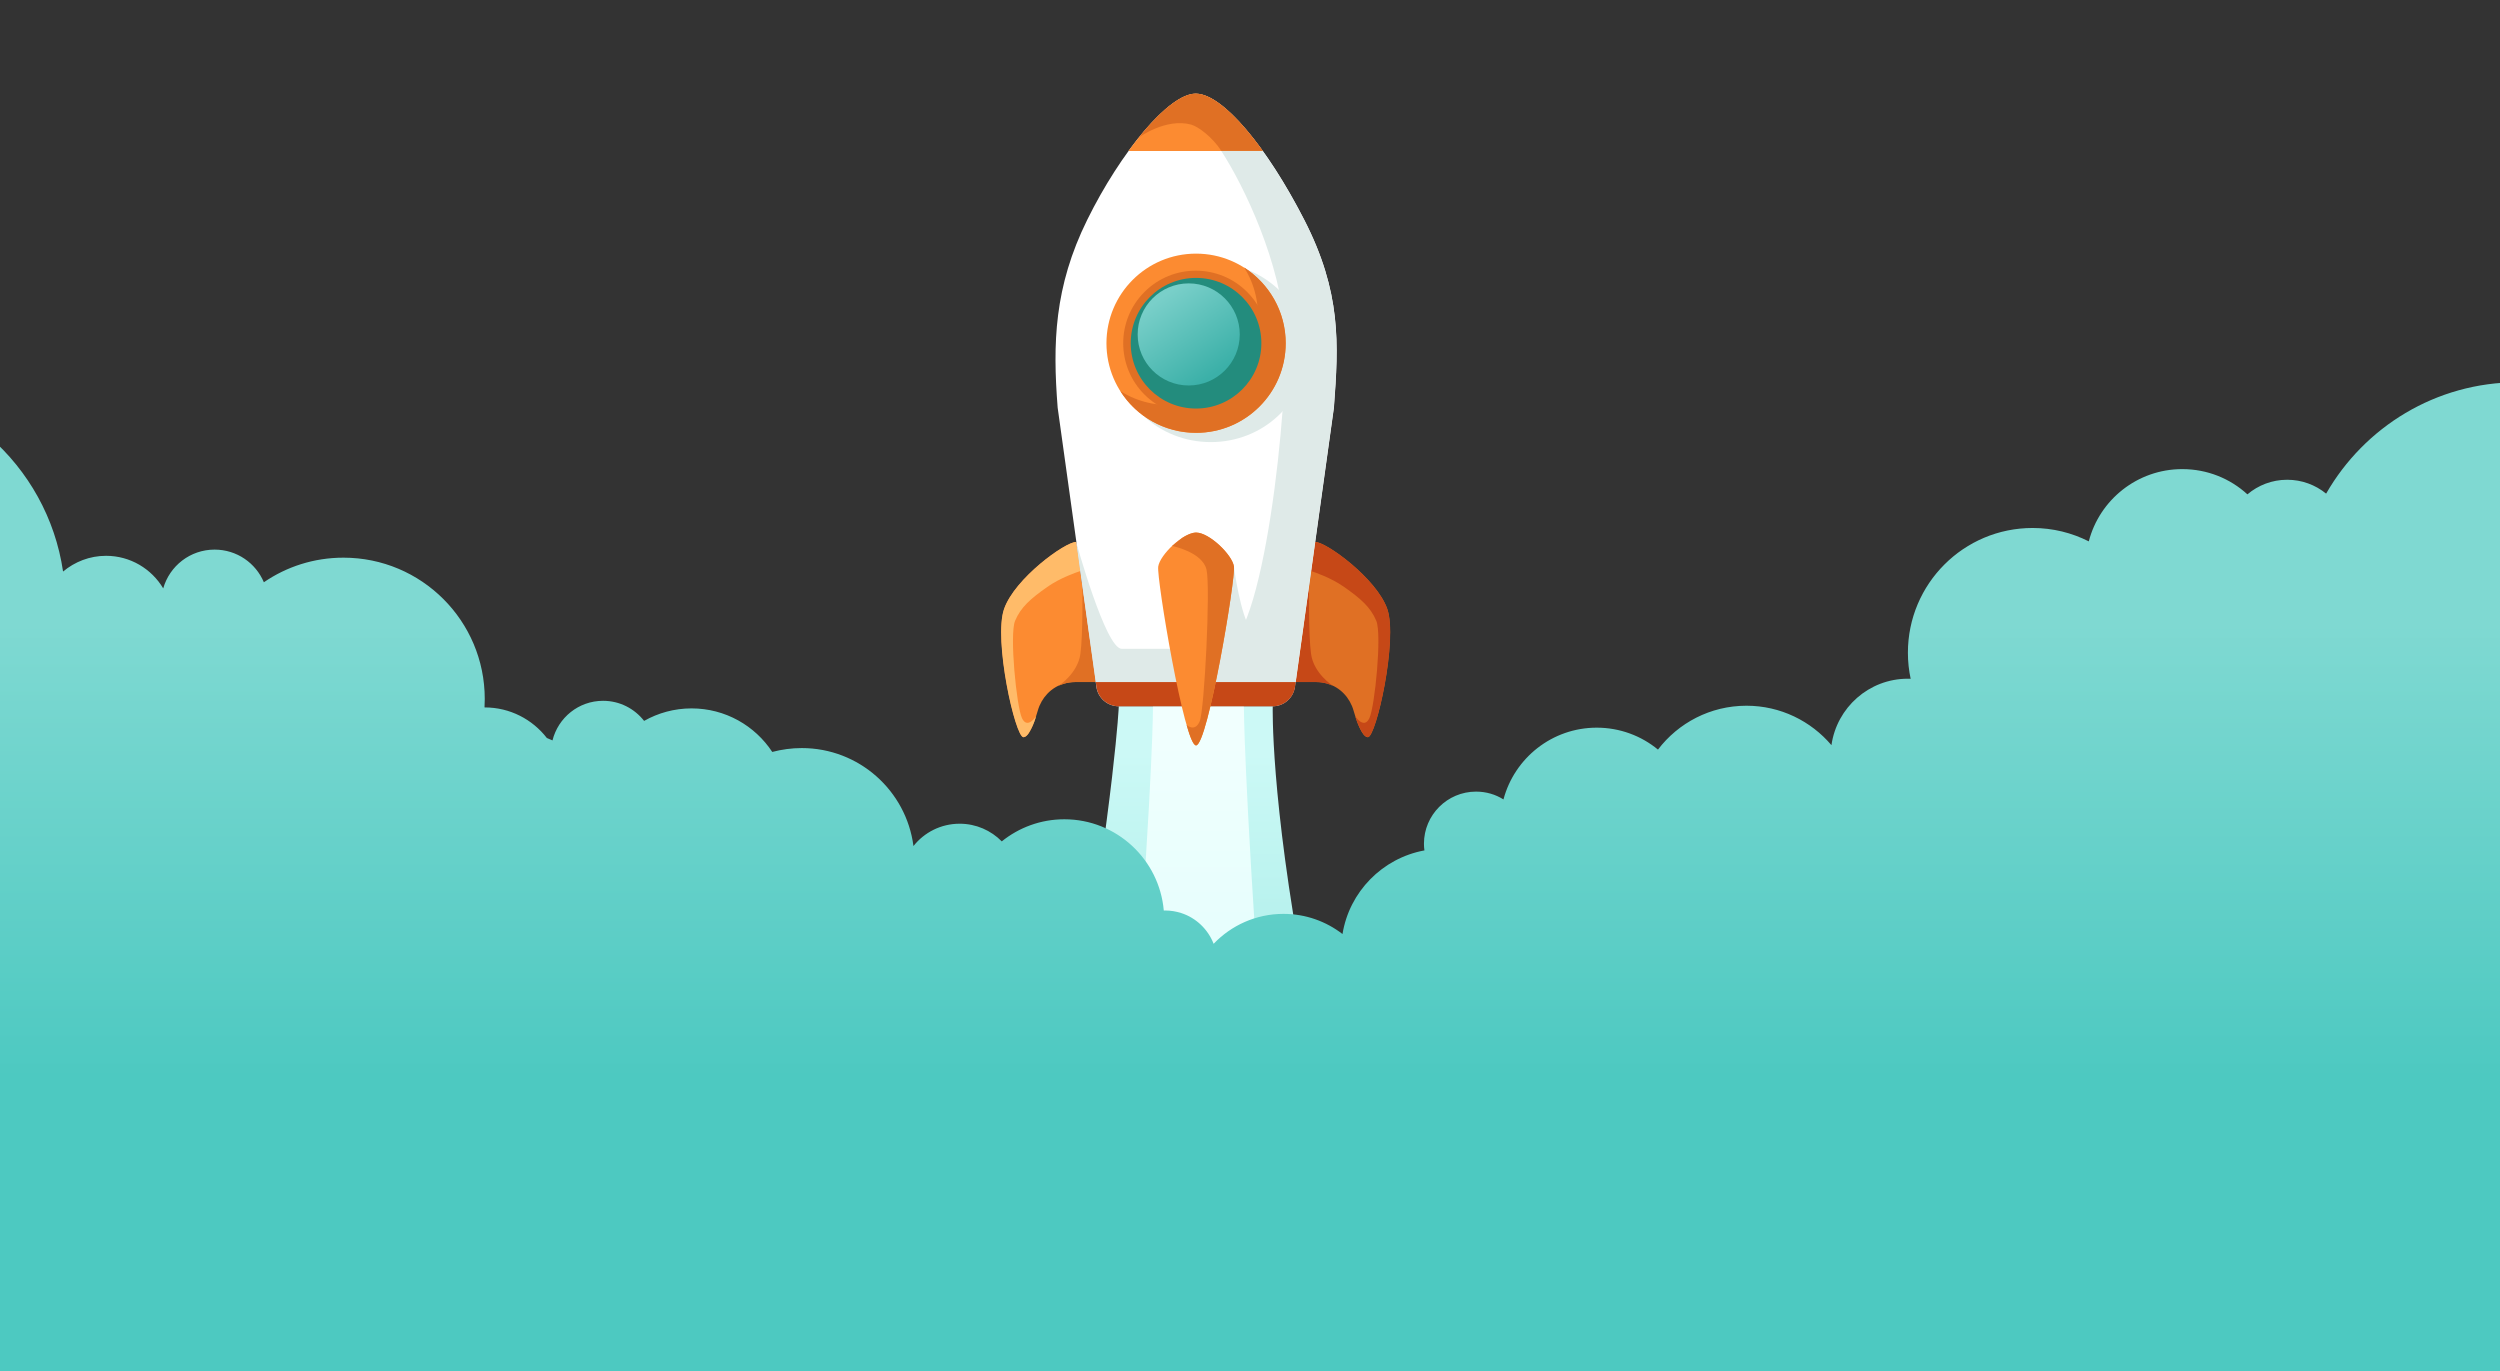 <?xml version="1.0" encoding="utf-8"?>
<!-- Generator: Adobe Illustrator 26.4.1, SVG Export Plug-In . SVG Version: 6.00 Build 0)  -->
<svg version="1.1" id="Vrstva_1" xmlns="http://www.w3.org/2000/svg" xmlns:xlink="http://www.w3.org/1999/xlink" x="0px" y="0px"
	 viewBox="0 0 3100 1700" style="enable-background:new 0 0 3100 1700;" xml:space="preserve">
<rect x="0" y="0" width="3100" height="1700" fill="#333333" stroke="none"/>
<style type="text/css">
	.st0{fill:url(#SVGID_1_);}
	.st1{fill:url(#SVGID_00000114049453819100536680000015789200268279580335_);}
	.st2{fill:#FC8B31;}
	.st3{fill:#FFBB69;}
	.st4{fill:#E07024;}
	.st5{fill:#C64817;}
	.st6{fill:#FFFFFF;}
	.st7{fill:#DFEAE8;}
	.st8{fill:#238C7D;}
	.st9{fill:url(#SVGID_00000072960862408178252220000015668952076887887507_);}
	.st10{fill:url(#SVGID_00000036220775840395113890000002488042815400478636_);}
</style>
<g id="Layer_1">
	
		<linearGradient id="SVGID_1_" gradientUnits="userSpaceOnUse" x1="1464.304" y1="764.379" x2="1464.304" y2="240.064" gradientTransform="matrix(1 0 0 -1 0 1699.465)">
		<stop  offset="0" style="stop-color:#CCF9F6"/>
		<stop  offset="1" style="stop-color:#97E6E0"/>
	</linearGradient>
	<path class="st0" d="M1387.3,875.9c0,0-4.1,99.7-54.3,401.2c-50.3,301.6-237.9,412.6-237.9,412.6l79.8,90.8l419.5-12.6l239.3-102.3
		c0,0-173.4-223.9-216-450.9s-39.5-338.9-39.5-338.9H1387.3z"/>
	
		<linearGradient id="SVGID_00000111151440360150994270000010218138701644504475_" gradientUnits="userSpaceOnUse" x1="1518.016" y1="806.29" x2="1518.016" y2="80.625" gradientTransform="matrix(1 0 0 -1 0 1699.465)">
		<stop  offset="0" style="stop-color:#F1FFFE"/>
		<stop  offset="1" style="stop-color:#D4FDFA"/>
	</linearGradient>
	<path style="fill:url(#SVGID_00000111151440360150994270000010218138701644504475_);" d="M1429.7,875.9c0,0,0.4,79.6-21.9,375.5
		c-11.7,155.5-57.6,354.4-107.6,459.3c-45.1,94.9-98.1,138.3-98.1,138.3l170,121.5l253.8,23.7l207.9-96c0,0-79.1-57.1-131.4-146.1
		c-72.5-123.1-126.1-306.9-138.6-484.5c-21.4-306.1-21.4-391.7-21.4-391.7h-112.7V875.9z"/>
	<path class="st2" d="M1334.6,672c-13.6,0-76.1,45.1-89.4,83.1c-13.3,38,13.8,159,24,159c7.3,0,14.4-21.1,17.7-33
		c4.5-15.9,16.6-28.9,32.4-33.4c4.3-1.3,8.9-2,13.5-2h25.7L1334.6,672z"/>
	<path class="st3" d="M1339.6,708.1c-4.2,1.4-24.7,8.2-41.1,19.8c-20.5,14.4-32.7,25-39.8,41.9c-7.1,17,1.8,106.2,8.5,120.6
		c6.7,14.5,17.6-2.2,17.6-2.2l0,0c-0.6,1.8-1.3,3.6-1.8,5.4c-0.1,0.4-0.3,0.8-0.4,1.3c0,0.1-0.1,0.4-0.3,0.6
		c-0.1,0.6-0.4,1.1-0.7,1.7c0,0.1,0,0.1-0.1,0.3c-0.3,0.7-0.6,1.3-0.8,2c-0.3,0.7-0.6,1.4-1,2.1c-0.1,0.4-0.4,1-0.7,1.4
		c-0.1,0.3-0.3,0.6-0.4,0.8c-0.3,0.6-0.6,1.1-1,1.8c-0.6,1-1,1.8-1.5,2.7c-0.8,1.3-1.5,2.4-2.4,3.2c-0.7,0.7-1.3,1.3-2,1.7
		c-0.1,0.1-0.3,0.3-0.6,0.3c-0.3,0.1-0.6,0.3-1,0.4c-0.1,0-0.3,0.1-0.3,0.1l0,0c-0.1,0-0.3,0-0.4,0.1c-0.1,0-0.3,0-0.4,0
		c-10.2,0-37.3-121-24-159c13.3-38,75.9-83.3,89.4-83.1L1339.6,708.1z"/>
	<path class="st4" d="M1358.8,845.8h-25.7c-4.6,0-9.2,0.7-13.5,2c-2.5,0.7-4.7,1.7-7.1,2.7c0.6-0.4,23.9-15.4,27.2-39.7
		c3.4-24.4,2.4-85.5,2.4-85.5L1358.8,845.8z"/>
	<path class="st4" d="M1630.7,672c13.5,0,76.1,45.1,89.4,83.1c13.3,38-13.8,159-24,159c-7.3,0-14.4-21.1-17.7-33
		c-4.5-15.9-16.6-28.9-32.4-33.4c-4.3-1.3-8.9-2-13.6-2h-25.7L1630.7,672z"/>
	<path class="st5" d="M1606.6,845.8h25.7c4.6,0,9.2,0.7,13.5,2c2.5,0.7,4.7,1.7,7.1,2.7c-0.6-0.4-23.9-15.4-27.2-39.7
		c-3.4-24.4-2.4-85.5-2.4-85.5L1606.6,845.8z"/>
	<path class="st5" d="M1625.7,708.1c4.2,1.4,24.7,8.2,41.1,19.8c20.5,14.4,32.7,25,39.8,41.9c7.1,17-1.8,106.2-8.5,120.6
		c-6.7,14.5-17.6-2.2-17.6-2.2l0,0c0.6,1.8,1.3,3.6,1.8,5.4c0.1,0.4,0.3,0.8,0.4,1.3c0,0.1,0.1,0.4,0.3,0.6c0.1,0.6,0.4,1.1,0.7,1.7
		c0,0.1,0,0.1,0.1,0.3c0.3,0.7,0.6,1.3,0.8,2c0.3,0.7,0.6,1.4,1,2.1c0.1,0.4,0.4,1,0.7,1.4c0.1,0.3,0.3,0.6,0.4,0.8
		c0.3,0.6,0.6,1.1,1,1.8c0.6,1,1,1.8,1.5,2.7c0.8,1.3,1.5,2.4,2.4,3.2c0.7,0.7,1.3,1.3,2,1.7c0.1,0.1,0.3,0.3,0.6,0.3
		c0.3,0.1,0.6,0.3,1,0.4c0.1,0,0.3,0.1,0.3,0.1l0,0c0.1,0,0.3,0,0.4,0.1c0.1,0,0.3,0,0.4,0c10.2,0,37.3-121,24-159
		s-75.9-83.3-89.4-83.1L1625.7,708.1z"/>
	<path class="st6" d="M1617.2,272.5c-46.1-90-101-156.3-134.5-156.3s-93.3,72.8-134.5,156.3c-41.2,83.5-42.9,153.5-36.7,233
		l47.4,340.3h247.8l47.4-340.3C1660.1,425.9,1663.3,362.3,1617.2,272.5z"/>
	<path class="st7" d="M1565.8,187.2h-51.4c29.2,45,73.8,139.6,78.8,223.5c5.2,84-26.1,393.8-77.8,393.8s-124.5,0-124.5,0
		c-20,0-56.4-132.3-56.4-132.3l24.2,173.6l0,0l0.8,6c2,13.8,13.7,24,27.7,24h190.8c14,0,25.7-10.3,27.7-24l0.8-6l0,0l47.4-340.3
		c6.1-79.5,9.4-143-36.7-233C1600.7,240.4,1583.1,211.3,1565.8,187.2z"/>
	<ellipse class="st7" cx="1501.4" cy="437.1" rx="118" ry="111.1"/>
	<path class="st7" d="M1530,702.5c0,0,8,61,21.4,78.6c13.3,17.6-68.3,32.3-68.3,32.3L1530,702.5z"/>
	<path class="st2" d="M1565.8,187.2h-166.5c30.7-42.2,62.2-71.1,83.3-71.1C1504.2,116.1,1534.6,143.6,1565.8,187.2z"/>
	<path class="st5" d="M1359.6,851.8c2,13.8,13.7,24,27.7,24h190.8c14,0,25.7-10.3,27.7-24l0.8-6h-247.8L1359.6,851.8z"/>
	<path class="st2" d="M1530,702.5c-2.2-14.5-30.7-42-46.9-42s-44.7,27.4-46.9,42c-2.2,14.5,32.4,221.8,46.9,221.8
		S1532.4,717,1530,702.5z"/>
	<circle class="st2" cx="1483.1" cy="425.6" r="111.1"/>
	<ellipse transform="matrix(0.707 -0.707 0.707 0.707 133.461 1173.276)" class="st4" cx="1483" cy="425.5" rx="90" ry="90"/>
	<path class="st4" d="M1594.3,425.6c0,61.3-49.7,111.1-111.1,111.1c-39.5,0-74.2-20.5-93.9-51.7c43,27.2,100.6,22.2,138-15.4
		c37.4-37.4,42.6-95.1,15.4-138C1573.6,351.6,1594.3,386.2,1594.3,425.6z"/>
	<circle class="st8" cx="1483.1" cy="425.6" r="81"/>
	
		<linearGradient id="SVGID_00000140693733532722509970000000337004204875151259_" gradientUnits="userSpaceOnUse" x1="1507.858" y1="1236.69" x2="1441.272" y2="1331.215" gradientTransform="matrix(1 0 0 -1 0 1699.465)">
		<stop  offset="0" style="stop-color:#3BB0A8"/>
		<stop  offset="1" style="stop-color:#79CFC9"/>
	</linearGradient>
	<circle style="fill:url(#SVGID_00000140693733532722509970000000337004204875151259_);" cx="1474" cy="414.7" r="63.3"/>
	<path class="st4" d="M1482.7,116.1c-18.2,0-44,21.4-70.5,54.3l0,0c0,0,33.5-24.4,64.8-15.9c8.7,2.4,26.1,15.2,37.4,32.5h51.4
		C1534.6,143.6,1504.2,116.1,1482.7,116.1z"/>
	<path class="st4" d="M1483.1,924.3c-3.2,0-7.3-9.8-11.7-25.3c0.4,0.3,10.3,9.2,16.2-4.5c5.9-13.7,13.5-166,8.5-188
		c-5-22.1-42.7-29.5-42.7-29.5l0,0l12.6-10.1c6.1-3.9,12.3-6.6,17.2-6.6c16.2,0,44.7,27.4,46.9,42
		C1532.4,717,1497.6,924.3,1483.1,924.3z"/>
</g>
<linearGradient id="SVGID_00000017492860872142765790000012049147730115768202_" gradientUnits="userSpaceOnUse" x1="1464.444" y1="363.758" x2="1464.444" y2="925.659" gradientTransform="matrix(1 0 0 -1 0 1699.465)">
	<stop  offset="0" style="stop-color:#4DC9C1"/>
	<stop  offset="1" style="stop-color:#7FD9D2"/>
</linearGradient>
<path style="fill:url(#SVGID_00000017492860872142765790000012049147730115768202_);" d="M2884.4,612.1
	c-13.2-10.8-30.1-17.2-48.3-17.2c-18.8,0-36,6.8-49.3,18.1c-21.3-19.5-49.6-31.3-80.8-31.3c-55.7,0-102.6,38.1-115.9,89.6
	c-21-10.6-44.6-16.6-69.6-16.6c-85.5,0-154.7,69.2-154.7,154.7c0,11.1,1.2,21.9,3.4,32.3c-1.2,0-2.2-0.1-3.4-0.1
	c-48.3,0-88.2,35.8-94.8,82.4c-25.3-29.8-63.1-48.9-105.4-48.9c-44.8,0-84.6,21.4-109.7,54.4c-20.6-17-47.2-27.2-75.9-27.2
	c-55.5,0-102.1,37.8-115.7,89c-9.8-6.2-21.5-9.7-34-9.7c-35.7,0-64.6,29-64.6,64.6c0,2.9,0.2,5.7,0.6,8.3
	c-52.1,9.6-93.1,51.2-101.6,103.7c-20.2-15.6-45.6-25-73.2-25c-34.1,0-64.8,14.3-86.6,37.1c-7-18-21.7-32.1-40.1-38.1
	c-6.3-2-13-3.2-20.1-3.2c-0.5,0-1.1,0.1-1.6,0.1c-5.5-63.4-58.6-113.2-123.3-113.2c-29.4,0-56.4,10.3-77.6,27.4
	c-13.3-13.5-31.8-21.9-52.2-21.9c-23.2,0-44,10.8-57.3,27.7c-8.9-68.6-67.5-121.5-138.5-121.5c-12.6,0-24.9,1.7-36.6,4.8
	c-21.4-32.5-58.2-54-100.1-54c-21.4,0-41.5,5.7-58.8,15.5c-11.9-15.2-30.2-24.9-50.9-24.9c-30.4,0-55.7,21-62.7,49.1l-7-3
	c-17.8-23-45.7-37.9-77-37.9c-0.1,0-0.2,0-0.3,0c0.2-3.4,0.3-7,0.3-10.5c0-96.8-78.4-175.2-175.2-175.2c-36.6,0-70.6,11.2-98.7,30.5
	c-10.1-23.9-33.6-40.5-61.1-40.5c-30.3,0-55.8,20.3-63.7,48.1c-14.4-24.2-40.8-40.4-70.9-40.4c-20.3,0-38.8,7.4-53.3,19.5
	C58.8,576.2-55.3,474-193.4,474v1376.3h1657.8h1657.8V474C3020.4,474,2931.7,529.6,2884.4,612.1z"/>
</svg>
